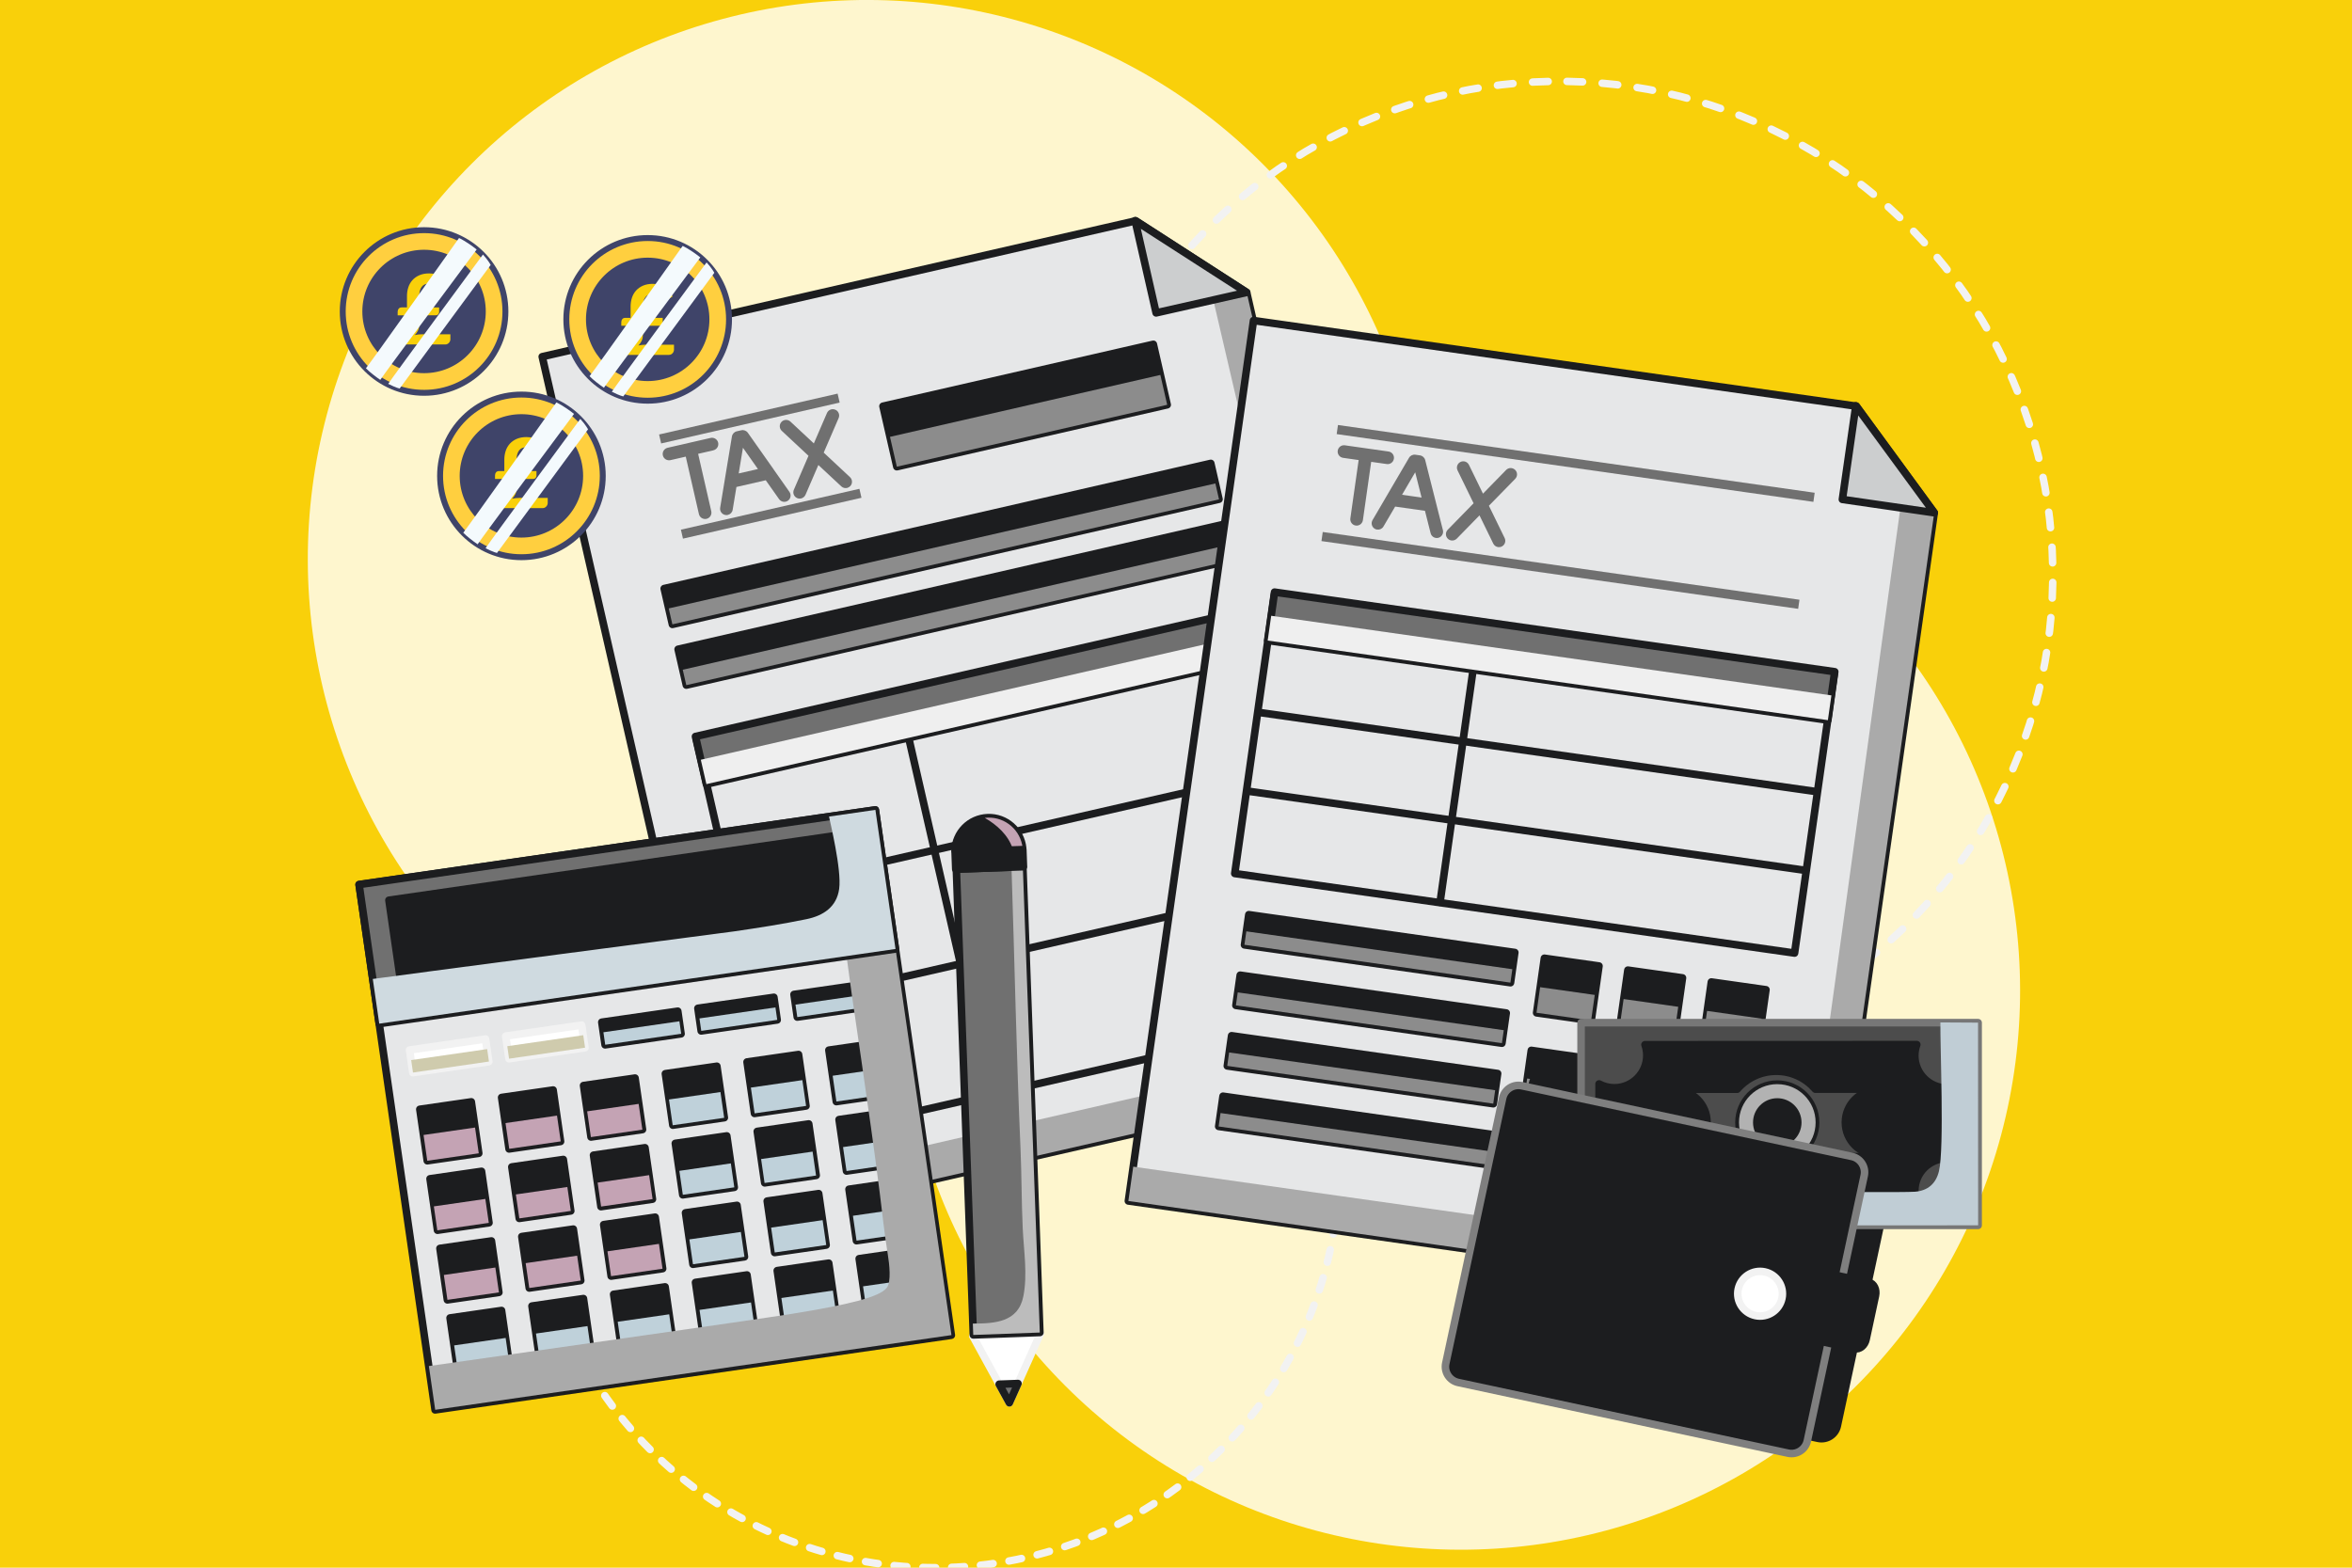 <?xml version="1.0" encoding="UTF-8"?>
<svg xmlns="http://www.w3.org/2000/svg" viewBox="0 0 1080 720">
  <defs>
    <style>
      .cls-1, .cls-2, .cls-3, .cls-4, .cls-5, .cls-6, .cls-7, .cls-8, .cls-9, .cls-10, .cls-11, .cls-12, .cls-13, .cls-14, .cls-15, .cls-16, .cls-17, .cls-18 {
        stroke-width: 0px;
      }

      .cls-1, .cls-19 {
        fill: #707070;
      }

      .cls-2 {
        fill: #c4a3b4;
      }

      .cls-2, .cls-4, .cls-5, .cls-6, .cls-7, .cls-10, .cls-12, .cls-15, .cls-16, .cls-20 {
        mix-blend-mode: multiply;
      }

      .cls-21 {
        fill: #cccecf;
      }

      .cls-21, .cls-19, .cls-22, .cls-23, .cls-24, .cls-25, .cls-26, .cls-27, .cls-28, .cls-29, .cls-30, .cls-31 {
        stroke-linecap: round;
        stroke-linejoin: round;
      }

      .cls-21, .cls-19, .cls-23, .cls-24, .cls-25, .cls-26, .cls-27, .cls-28, .cls-29 {
        stroke-width: 3.47px;
      }

      .cls-21, .cls-19, .cls-23, .cls-24, .cls-26, .cls-29 {
        stroke: #1c1d1f;
      }

      .cls-3, .cls-12 {
        fill: #8c8c8c;
      }

      .cls-32 {
        isolation: isolate;
      }

      .cls-4 {
        fill: #efefef;
      }

      .cls-5 {
        fill: #aaa;
      }

      .cls-22 {
        fill: #ffcf3f;
        stroke: #3f4469;
        stroke-width: 2.72px;
      }

      .cls-6, .cls-18 {
        fill: #bfd1da;
      }

      .cls-7 {
        fill: #b2b2b2;
      }

      .cls-8 {
        fill: #f9d00a;
      }

      .cls-9 {
        fill: #cfcbad;
      }

      .cls-10 {
        fill: #cfdae0;
      }

      .cls-23 {
        fill: #e6e7e8;
      }

      .cls-24, .cls-30, .cls-31 {
        fill: none;
      }

      .cls-25, .cls-30, .cls-31 {
        stroke: #f2f2f2;
      }

      .cls-25, .cls-17 {
        fill: #fff;
      }

      .cls-11 {
        fill: #f4fafd;
      }

      .cls-11, .cls-17 {
        mix-blend-mode: soft-light;
      }

      .cls-26, .cls-14, .cls-28 {
        fill: #1c1d1f;
      }

      .cls-27 {
        stroke: #777;
      }

      .cls-27, .cls-29 {
        fill: #4c4c4c;
      }

      .cls-13 {
        fill: #3f4469;
      }

      .cls-15 {
        fill: #bcbcbc;
      }

      .cls-28 {
        stroke: #7f7f7f;
      }

      .cls-16 {
        fill: #c0cdd5;
      }

      .cls-30 {
        stroke-dasharray: 0 0 7.19 8.99;
      }

      .cls-30, .cls-31 {
        stroke-width: 3.43px;
      }

      .cls-17 {
        opacity: .8;
      }

      .cls-31 {
        stroke-dasharray: 0 0 5.88 7.36;
      }
    </style>
  </defs>
  <g class="cls-32">
    <g id="Layer_1" data-name="Layer 1">
      <rect class="cls-8" width="1080" height="720"></rect>
      <g>
        <g>
          <circle class="cls-17" cx="398.14" cy="256.8" r="256.8" transform="translate(-64.97 356.74) rotate(-45)"></circle>
          <circle class="cls-17" cx="670.79" cy="454.94" r="256.8" transform="translate(-125.22 607.57) rotate(-45)"></circle>
        </g>
        <circle class="cls-30" cx="716.01" cy="263.9" r="226.56" transform="translate(441.18 975.79) rotate(-89.12)"></circle>
        <path class="cls-31" d="M615.04,534.56c0,102.41-83.02,185.44-185.44,185.44s-185.44-83.02-185.44-185.44,83.02-185.44,185.44-185.44,185.44,83.02,185.44,185.44Z"></path>
        <g>
          <g>
            <g>
              <polygon class="cls-23" points="653.91 490.11 340.14 561.95 248.98 163.81 521.55 101.41 572.45 134.3 653.91 490.11"></polygon>
              <path class="cls-5" d="M553.52,122.28c1.42,6.58,61.72,263.56,66.7,286.36,2.4,10.95,12.57,50.8,11.32,59.8-.75,5.44-3.29,9.24-8.46,11.29-7.97,3.17-199.43,46.69-286.5,66.69l3.56,15.53,313.77-71.84-81.46-355.81-18.94-12.03Z"></path>
              <polygon class="cls-21" points="521.23 101.34 530.87 143.7 572.45 134.3 521.23 101.34"></polygon>
              <g>
                <g>
                  <g>
                    <rect class="cls-26" x="303.61" y="241.38" width="257.49" height="16.89" transform="translate(-44.85 102.8) rotate(-12.9)"></rect>
                    <rect class="cls-12" x="304.66" y="250.65" width="257.49" height="7.5" transform="translate(-45.8 103) rotate(-12.88)"></rect>
                  </g>
                  <g>
                    <rect class="cls-26" x="310" y="269.27" width="257.49" height="16.89" transform="translate(-50.91 104.92) rotate(-12.9)"></rect>
                    <rect class="cls-12" x="311.08" y="278.77" width="257.49" height="7.27" transform="translate(-51.92 105.24) rotate(-12.89)"></rect>
                  </g>
                </g>
                <g>
                  <rect class="cls-24" x="337.52" y="307.74" width="259.64" height="189.68" transform="translate(-78.06 114.46) rotate(-12.9)"></rect>
                  <line class="cls-24" x1="414.96" y1="328.83" x2="454.84" y2="502.99"></line>
                  <rect class="cls-19" x="318.57" y="308.99" width="259.82" height="22.46" transform="translate(-60.16 108.17) rotate(-12.9)"></rect>
                  <rect class="cls-4" x="319.79" y="319.82" width="259.82" height="11.49" transform="translate(-61.32 108.58) rotate(-12.9)"></rect>
                  <line class="cls-24" x1="336.65" y1="411.57" x2="588.62" y2="353.88"></line>
                  <line class="cls-24" x1="348.61" y1="463.83" x2="600.58" y2="406.14"></line>
                </g>
              </g>
              <g>
                <g>
                  <rect class="cls-26" x="407.02" y="172.02" width="127.36" height="28.5" transform="translate(-29.7 109.75) rotate(-12.9)"></rect>
                  <rect class="cls-12" x="408.63" y="186.26" width="127.36" height="14.07" transform="translate(-31.23 110.3) rotate(-12.9)"></rect>
                </g>
                <g>
                  <rect class="cls-1" x="312.06" y="233.86" width="84.09" height="4.22" transform="translate(-43.73 84.98) rotate(-12.9)"></rect>
                  <rect class="cls-1" x="302.05" y="190.14" width="84.09" height="4.22" transform="translate(-34.23 81.64) rotate(-12.9)"></rect>
                  <g>
                    <path class="cls-1" d="M355.26,215.59h0s-11.85-16.81-11.85-16.81c-.68-.97-1.87-1.43-3.03-1.16l-2.07.47c-1.15.26-2.03,1.2-2.22,2.36l-3.35,20.28s0,.02,0,.03l-2.05,12.42c-.26,1.59.81,3.08,2.4,3.34.38.06.77.05,1.12-.03,1.12-.26,2.03-1.16,2.22-2.36l1.73-10.48,13.47-3.08,6.12,8.68c.93,1.31,2.74,1.63,4.05.7,1.31-.92,1.63-2.74.7-4.05l-7.26-10.31ZM339.2,217.44l1.95-11.79,6.88,9.77-8.83,2.02Z"></path>
                    <path class="cls-1" d="M383.55,188.17c-1.47-.64-3.19.04-3.82,1.52l-6.03,13.97-10.75-10.03c-1.18-1.1-3.02-1.03-4.11.14-1.1,1.17-1.03,3.02.14,4.11l12.27,11.45-6.73,15.61c-.64,1.48.04,3.19,1.52,3.82.59.26,1.22.3,1.8.17.87-.2,1.64-.8,2.03-1.68l5.91-13.69,10.54,9.83c.73.68,1.73.92,2.64.71.55-.13,1.06-.41,1.48-.85,1.1-1.18,1.03-3.02-.14-4.11l-12.06-11.26,6.85-15.88c.64-1.48-.04-3.19-1.52-3.83Z"></path>
                    <path class="cls-1" d="M327.58,206.8c1.56-.36,2.54-1.92,2.19-3.48-.36-1.57-1.92-2.55-3.48-2.19l-19.73,4.52c-1.57.36-2.55,1.92-2.19,3.49.36,1.57,1.92,2.54,3.49,2.19l7.03-1.61,6.04,26.38c.36,1.57,1.92,2.54,3.49,2.19,1.57-.36,2.54-1.92,2.19-3.48l-6.04-26.38,7.03-1.61Z"></path>
                  </g>
                </g>
              </g>
            </g>
            <g>
              <polygon class="cls-23" points="836.83 596.87 518.13 551.58 575.59 147.21 852.43 186.55 888.18 235.49 836.83 596.87"></polygon>
              <path class="cls-5" d="M874.81,217.48c-1.03,6.66-36.76,268.19-40.27,291.26-1.69,11.09-6.46,51.93-10.85,59.89-2.65,4.81-6.38,7.45-11.94,7.52-8.58.11-202.93-27.82-291.38-40.33l-2.24,15.77,318.69,45.29,51.35-361.38-13.37-18.01Z"></path>
              <polygon class="cls-21" points="852.16 186.37 845.99 229.37 888.18 235.49 852.16 186.37"></polygon>
              <g>
                <g>
                  <rect class="cls-1" x="714.4" y="151.4" width="4.22" height="221.1" transform="translate(356.36 934.49) rotate(-81.91)"></rect>
                  <rect class="cls-1" x="721.38" y="102.28" width="4.22" height="221.1" transform="translate(411 899.18) rotate(-81.91)"></rect>
                </g>
                <g>
                  <rect class="cls-24" x="639.77" y="225.44" width="129.65" height="259.64" transform="translate(253.75 1002.86) rotate(-81.91)"></rect>
                  <line class="cls-24" x1="677.88" y1="297.35" x2="661.25" y2="414.42"></line>
                  <rect class="cls-19" x="701.03" y="171.41" width="22.46" height="259.82" transform="translate(313.73 964.11) rotate(-81.91)"></rect>
                  <rect class="cls-4" x="705.74" y="176.84" width="11.49" height="259.82" transform="translate(307.7 968.02) rotate(-81.91)"></rect>
                  <line class="cls-24" x1="578.1" y1="327.2" x2="834.02" y2="363.56"></line>
                  <line class="cls-24" x1="572.96" y1="363.35" x2="828.88" y2="399.72"></line>
                </g>
                <g>
                  <g>
                    <g>
                      <rect class="cls-26" x="626.48" y="373.99" width="14.02" height="123.38" transform="translate(113.02 1001.58) rotate(-81.91)"></rect>
                      <rect class="cls-12" x="629.83" y="377.85" width="6.23" height="123.38" transform="translate(108.59 1004.22) rotate(-81.9)"></rect>
                    </g>
                    <g>
                      <rect class="cls-26" x="622.53" y="401.79" width="14.02" height="123.38" transform="translate(82.11 1021.55) rotate(-81.91)"></rect>
                      <rect class="cls-12" x="625.97" y="405.74" width="6.03" height="123.38" transform="translate(77.71 1024.39) rotate(-81.91)"></rect>
                    </g>
                    <g>
                      <rect class="cls-26" x="618.58" y="429.58" width="14.02" height="123.38" transform="translate(51.2 1041.53) rotate(-81.91)"></rect>
                      <rect class="cls-12" x="621.93" y="433.44" width="6.23" height="123.38" transform="translate(46.97 1044.37) rotate(-81.92)"></rect>
                    </g>
                    <g>
                      <rect class="cls-26" x="673.13" y="406.61" width="14.02" height="241.54" transform="translate(62.32 1126.55) rotate(-81.91)"></rect>
                      <rect class="cls-12" x="676.47" y="410.46" width="6.23" height="241.54" transform="translate(58.11 1129.42) rotate(-81.92)"></rect>
                    </g>
                  </g>
                  <g>
                    <g>
                      <rect class="cls-26" x="707.22" y="441.73" width="25.33" height="25.33" transform="translate(168.73 1103.19) rotate(-81.91)"></rect>
                      <rect class="cls-26" x="745.55" y="447.18" width="25.33" height="25.33" transform="translate(196.28 1145.83) rotate(-81.91)"></rect>
                      <rect class="cls-26" x="783.88" y="452.62" width="25.33" height="25.33" transform="translate(223.83 1188.46) rotate(-81.91)"></rect>
                    </g>
                    <g class="cls-20">
                      <g>
                        <rect class="cls-3" x="713.01" y="448.4" width="11.86" height="25.33" transform="translate(161.26 1107.94) rotate(-81.91)"></rect>
                        <rect class="cls-3" x="751.34" y="453.85" width="11.86" height="25.33" transform="translate(188.8 1150.57) rotate(-81.91)"></rect>
                        <rect class="cls-3" x="789.67" y="459.29" width="11.86" height="25.33" transform="translate(216.34 1193.2) rotate(-81.91)"></rect>
                      </g>
                    </g>
                  </g>
                  <g>
                    <g>
                      <rect class="cls-26" x="701.21" y="484.03" width="25.33" height="25.33" transform="translate(121.69 1133.6) rotate(-81.91)"></rect>
                      <rect class="cls-26" x="739.54" y="489.48" width="25.33" height="25.33" transform="translate(149.24 1176.24) rotate(-81.91)"></rect>
                      <rect class="cls-26" x="777.87" y="494.93" width="25.33" height="25.33" transform="translate(176.77 1218.85) rotate(-81.91)"></rect>
                    </g>
                    <g class="cls-20">
                      <g>
                        <rect class="cls-3" x="706.85" y="490.53" width="12.21" height="25.33" transform="translate(114.4 1138.21) rotate(-81.91)"></rect>
                        <rect class="cls-3" x="745.18" y="495.98" width="12.21" height="25.33" transform="translate(142 1180.89) rotate(-81.91)"></rect>
                        <rect class="cls-3" x="783.51" y="501.42" width="12.21" height="25.33" transform="translate(169.54 1223.52) rotate(-81.91)"></rect>
                      </g>
                    </g>
                  </g>
                </g>
                <g>
                  <path class="cls-1" d="M659.47,231.25s0,0,0,0l-5.04-19.94c-.29-1.14-1.24-2-2.41-2.17l-2.1-.3c-1.17-.17-2.32.39-2.92,1.41l-10.39,17.74s0,.02-.01.02l-6.36,10.87c-.81,1.39-.35,3.17,1.04,3.98.34.2.7.32,1.06.37,1.13.16,2.31-.36,2.92-1.41l5.37-9.16,13.69,1.94,2.6,10.3c.39,1.56,1.98,2.5,3.53,2.11,1.56-.39,2.5-1.98,2.11-3.53l-3.09-12.22ZM643.8,227.23l6.04-10.31,2.93,11.59-8.97-1.27Z"></path>
                  <path class="cls-1" d="M695.7,215.79c-1.15-1.12-2.99-1.1-4.11.05l-10.63,10.88-6.44-13.22c-.71-1.45-2.45-2.05-3.89-1.34-1.45.7-2.05,2.45-1.34,3.89l7.36,15.09-11.88,12.16c-1.12,1.15-1.1,2.99.05,4.12.46.45,1.03.72,1.62.8.89.13,1.82-.16,2.5-.85l10.42-10.67,6.32,12.96c.44.9,1.28,1.47,2.21,1.61.56.08,1.14,0,1.68-.27,1.44-.7,2.05-2.45,1.34-3.89l-7.23-14.83,12.09-12.37c1.12-1.15,1.1-2.99-.05-4.12Z"></path>
                  <path class="cls-1" d="M636.77,213.13c1.59.23,3.06-.88,3.29-2.47.23-1.59-.88-3.07-2.47-3.29l-20.04-2.85c-1.59-.23-3.06.88-3.29,2.47-.23,1.59.88,3.06,2.47,3.29l7.14,1.01-3.81,26.79c-.23,1.59.88,3.07,2.47,3.29,1.59.23,3.06-.88,3.29-2.47l3.81-26.79,7.14,1.01Z"></path>
                </g>
              </g>
            </g>
          </g>
          <g>
            <rect class="cls-23" x="181.13" y="387.84" width="239.52" height="243.77" transform="translate(-69.9 48.35) rotate(-8.23)"></rect>
            <g>
              <rect class="cls-25" x="188.66" y="479.64" width="35.25" height="10.51" transform="translate(-67.32 34.55) rotate(-8.23)"></rect>
              <rect class="cls-25" x="232.8" y="473.26" width="35.25" height="10.51" transform="translate(-65.94 40.79) rotate(-8.23)"></rect>
              <rect class="cls-26" x="276.93" y="466.87" width="35.25" height="10.51" transform="translate(-64.57 47.04) rotate(-8.23)"></rect>
              <rect class="cls-26" x="321.06" y="460.48" width="35.25" height="10.51" transform="translate(-63.2 53.3) rotate(-8.23)"></rect>
              <rect class="cls-26" x="365.19" y="454.1" width="35.25" height="10.51" transform="translate(-61.84 59.57) rotate(-8.23)"></rect>
            </g>
            <rect class="cls-26" x="194.39" y="507.62" width="23.89" height="23.89" transform="translate(-72.28 34.9) rotate(-8.23)"></rect>
            <rect class="cls-26" x="231.96" y="502.18" width="23.89" height="23.89" transform="translate(-71.12 40.23) rotate(-8.23)"></rect>
            <rect class="cls-26" x="269.52" y="496.74" width="23.89" height="23.89" transform="translate(-69.97 45.57) rotate(-8.24)"></rect>
            <rect class="cls-26" x="307.09" y="491.31" width="23.89" height="23.89" transform="translate(-68.8 50.89) rotate(-8.24)"></rect>
            <rect class="cls-26" x="344.65" y="485.87" width="23.89" height="23.89" transform="translate(-67.62 56.2) rotate(-8.23)"></rect>
            <rect class="cls-26" x="382.22" y="480.44" width="23.89" height="23.89" transform="translate(-66.45 61.52) rotate(-8.23)"></rect>
            <rect class="cls-26" x="199.02" y="539.56" width="23.89" height="23.89" transform="translate(-76.83 35.91) rotate(-8.24)"></rect>
            <rect class="cls-26" x="236.58" y="534.12" width="23.89" height="23.89" transform="translate(-75.67 41.24) rotate(-8.24)"></rect>
            <rect class="cls-26" x="274.14" y="528.69" width="23.89" height="23.89" transform="translate(-74.47 46.54) rotate(-8.23)"></rect>
            <rect class="cls-26" x="311.71" y="523.25" width="23.89" height="23.89" transform="translate(-73.31 51.87) rotate(-8.23)"></rect>
            <rect class="cls-26" x="349.27" y="517.82" width="23.89" height="23.89" transform="translate(-72.16 57.2) rotate(-8.24)"></rect>
            <rect class="cls-26" x="386.84" y="512.38" width="23.89" height="23.89" transform="translate(-71 62.54) rotate(-8.24)"></rect>
            <rect class="cls-26" x="203.64" y="571.5" width="23.89" height="23.89" transform="translate(-81.34 36.89) rotate(-8.23)"></rect>
            <rect class="cls-26" x="241.2" y="566.07" width="23.89" height="23.89" transform="translate(-80.14 42.2) rotate(-8.23)"></rect>
            <rect class="cls-26" x="278.77" y="560.63" width="23.89" height="23.89" transform="translate(-79.03 47.55) rotate(-8.24)"></rect>
            <rect class="cls-26" x="316.33" y="555.2" width="23.89" height="23.89" transform="translate(-77.86 52.88) rotate(-8.24)"></rect>
            <rect class="cls-26" x="353.9" y="549.76" width="23.89" height="23.89" transform="translate(-76.67 58.18) rotate(-8.23)"></rect>
            <rect class="cls-26" x="391.46" y="544.32" width="23.89" height="23.89" transform="translate(-75.5 63.5) rotate(-8.23)"></rect>
            <rect class="cls-26" x="208.26" y="603.45" width="23.89" height="23.89" transform="translate(-85.84 37.87) rotate(-8.23)"></rect>
            <rect class="cls-26" x="245.83" y="598.01" width="23.89" height="23.89" transform="translate(-84.73 43.22) rotate(-8.24)"></rect>
            <rect class="cls-26" x="283.39" y="592.58" width="23.89" height="23.89" transform="translate(-83.53 48.53) rotate(-8.23)"></rect>
            <rect class="cls-26" x="320.96" y="587.14" width="23.89" height="23.89" transform="translate(-82.34 53.83) rotate(-8.23)"></rect>
            <rect class="cls-26" x="358.52" y="581.7" width="23.89" height="23.89" transform="translate(-81.2 59.17) rotate(-8.23)"></rect>
            <rect class="cls-26" x="396.08" y="576.27" width="23.89" height="23.89" transform="translate(-80.06 64.52) rotate(-8.24)"></rect>
            <g class="cls-20">
              <g>
                <rect class="cls-9" x="189" y="484.34" width="35.25" height="5.78" transform="translate(-67.58 34.57) rotate(-8.23)"></rect>
                <rect class="cls-9" x="233.13" y="477.96" width="35.25" height="5.79" transform="translate(-66.29 40.88) rotate(-8.24)"></rect>
                <rect class="cls-18" x="277.27" y="471.57" width="35.25" height="5.79" transform="translate(-64.84 47.07) rotate(-8.23)"></rect>
                <rect class="cls-18" x="321.4" y="465.19" width="35.25" height="5.78" transform="translate(-63.57 53.41) rotate(-8.24)"></rect>
                <rect class="cls-18" x="365.53" y="458.8" width="35.25" height="5.79" transform="translate(-62.17 59.64) rotate(-8.23)"></rect>
              </g>
            </g>
            <rect class="cls-2" x="195.25" y="519.48" width="23.89" height="11.96" transform="translate(-73.03 35.04) rotate(-8.22)"></rect>
            <rect class="cls-2" x="232.81" y="514.05" width="23.89" height="11.96" transform="translate(-71.96 40.42) rotate(-8.24)"></rect>
            <rect class="cls-2" x="270.38" y="508.61" width="23.89" height="11.96" transform="translate(-70.79 45.74) rotate(-8.23)"></rect>
            <rect class="cls-6" x="307.94" y="503.17" width="23.89" height="11.96" transform="translate(-69.62 51.06) rotate(-8.23)"></rect>
            <rect class="cls-6" x="345.51" y="497.74" width="23.89" height="11.96" transform="translate(-68.49 56.42) rotate(-8.24)"></rect>
            <rect class="cls-6" x="383.07" y="492.3" width="23.89" height="11.96" transform="translate(-67.25 61.67) rotate(-8.23)"></rect>
            <rect class="cls-2" x="199.93" y="552.27" width="23.89" height="11.11" transform="translate(-77.71 36.1) rotate(-8.23)"></rect>
            <rect class="cls-2" x="237.5" y="546.83" width="23.89" height="11.11" transform="translate(-76.55 41.43) rotate(-8.24)"></rect>
            <rect class="cls-2" x="275.06" y="541.4" width="23.89" height="11.11" transform="translate(-75.39 46.75) rotate(-8.24)"></rect>
            <rect class="cls-6" x="312.63" y="535.96" width="23.89" height="11.11" transform="translate(-74.27 52.12) rotate(-8.24)"></rect>
            <rect class="cls-6" x="350.19" y="530.53" width="23.89" height="11.11" transform="translate(-72.96 57.31) rotate(-8.22)"></rect>
            <rect class="cls-6" x="387.75" y="525.09" width="23.89" height="11.11" transform="translate(-71.89 62.73) rotate(-8.24)"></rect>
            <rect class="cls-2" x="204.52" y="583.79" width="23.89" height="11.54" transform="translate(-82.08 37.01) rotate(-8.22)"></rect>
            <rect class="cls-2" x="242.09" y="578.35" width="23.89" height="11.54" transform="translate(-81.01 42.39) rotate(-8.23)"></rect>
            <rect class="cls-2" x="279.65" y="572.92" width="23.89" height="11.54" transform="translate(-79.85 47.71) rotate(-8.23)"></rect>
            <rect class="cls-6" x="317.22" y="567.48" width="23.89" height="11.54" transform="translate(-78.73 53.07) rotate(-8.24)"></rect>
            <rect class="cls-6" x="354.78" y="562.05" width="23.89" height="11.54" transform="translate(-77.58 58.41) rotate(-8.24)"></rect>
            <rect class="cls-6" x="392.35" y="556.61" width="23.89" height="11.54" transform="translate(-76.42 63.74) rotate(-8.24)"></rect>
            <rect class="cls-6" x="209.17" y="616.16" width="23.89" height="11.11" transform="translate(-86.78 38.09) rotate(-8.24)"></rect>
            <rect class="cls-6" x="246.74" y="610.72" width="23.89" height="11.11" transform="translate(-85.61 43.41) rotate(-8.24)"></rect>
            <rect class="cls-6" x="284.3" y="605.29" width="23.89" height="11.11" transform="translate(-84.38 48.69) rotate(-8.23)"></rect>
            <rect class="cls-6" x="321.87" y="599.85" width="23.89" height="11.11" transform="translate(-83.4 54.15) rotate(-8.25)"></rect>
            <rect class="cls-6" x="359.43" y="594.41" width="23.89" height="11.11" transform="translate(-82.11 59.38) rotate(-8.24)"></rect>
            <rect class="cls-6" x="397" y="588.98" width="23.89" height="11.11" transform="translate(-80.93 64.7) rotate(-8.23)"></rect>
            <path class="cls-5" d="M379.5,375.19c3.9,16.79,5.76,33.96,7.69,51.09,2.29,20.34,5.42,40.58,8.36,60.84,2.92,20.17,5.83,40.33,8.39,60.55,1.19,9.44,2.17,18.94,3.7,28.33.76,4.69,1.66,12.65-.42,15.41-3.26,4.32-17.83,7.84-43.41,11.97-19.03,3.07-127.95,18.42-166.88,24.02l2.91,20.09,237.05-34.31-34.91-241.26-22.46,3.25Z"></path>
            <rect class="cls-19" x="168.3" y="388.76" width="239.52" height="64.55" transform="translate(-57.33 45.59) rotate(-8.23)"></rect>
            <rect class="cls-26" x="180.83" y="397.83" width="214.47" height="46.41" transform="translate(-57.33 45.6) rotate(-8.23)"></rect>
            <path class="cls-10" d="M380.67,375.02c.4,2.19,5.89,24.42,4.66,33.23-1.14,8.25-7.2,12.3-15.05,13.91-10.95,2.26-22.11,3.99-33.19,5.6,0,0-160.73,21.07-165.91,21.85l2.97,20.53,237.06-34.3-9.24-63.89-21.29,3.08Z"></path>
          </g>
          <g>
            <path class="cls-26" d="M843.67,654.88c-.86,4.01-4.81,6.57-8.82,5.71l-151.5-32.47c-4.01-.86-6.57-4.81-5.7-8.82l26.09-121.75c.86-4.01,4.81-6.57,8.82-5.71l151.5,32.47c4.01.86,6.56,4.81,5.71,8.82l-26.1,121.75Z"></path>
            <g>
              <rect class="cls-27" x="726.01" y="469.69" width="182.31" height="93.09"></rect>
              <path class="cls-26" d="M894.15,499.7c-8.22,0-14.9-6.66-14.9-14.88,0-1.78.33-3.48.9-5.06l-124.8.05c.54,1.53.84,3.17.84,4.88,0,8.23-6.66,14.9-14.89,14.9-2.54,0-4.93-.64-7.03-1.77v35.85c2.11-1.12,4.5-1.77,7.04-1.77,8.23,0,14.9,6.67,14.9,14.89,0,2.12-.44,4.12-1.24,5.94l125.46-.05c-.75-1.78-1.16-3.72-1.17-5.77,0-8.22,6.67-14.89,14.89-14.89,2.1,0,4.09.43,5.9,1.22v-34.76c-1.82.79-3.82,1.23-5.91,1.23Z"></path>
              <path class="cls-29" d="M861.74,500.23h-28.15c-4.35-5.03-10.78-8.23-17.96-8.23-7.18,0-13.61,3.21-17.96,8.25h-28.15c-8.55.01-15.48,6.95-15.48,15.5,0,8.55,6.94,15.48,15.49,15.48h28.15c4.35,5.03,10.78,8.23,17.96,8.23,7.19,0,13.61-3.21,17.96-8.25h28.15c8.55-.02,15.48-6.95,15.48-15.51,0-8.55-6.94-15.48-15.49-15.47Z"></path>
              <path class="cls-26" d="M833.69,515.51c0,9.71-7.86,17.59-17.58,17.59-9.71,0-17.59-7.86-17.6-17.58,0-9.72,7.87-17.6,17.58-17.6,9.71,0,17.59,7.86,17.59,17.58Z"></path>
              <path class="cls-7" d="M816.1,497.92c-9.72,0-17.59,7.88-17.58,17.6,0,9.72,7.88,17.58,17.6,17.58,9.71,0,17.58-7.88,17.58-17.59,0-9.72-7.88-17.59-17.59-17.58ZM816.1,526.65c-6.15,0-11.14-4.98-11.14-11.13,0-6.15,4.98-11.14,11.13-11.14,6.15,0,11.13,4.98,11.14,11.13,0,6.15-4.98,11.14-11.13,11.14Z"></path>
              <path class="cls-26" d="M877.06,515.49c0,8.2-6.64,14.85-14.84,14.85-8.2,0-14.85-6.64-14.86-14.84,0-8.21,6.64-14.85,14.84-14.86,8.2,0,14.85,6.64,14.86,14.85Z"></path>
              <path class="cls-14" d="M862.9,513.96c-1.4-.08-3.07-.42-3.07-1.63,0-1.36.94-2.13,2.59-2.13,1.43,0,2.59.96,2.59,2.13h4.14c0-2.37-2.11-4.37-4.98-4.96v-1.57h-3.48s0,1.54,0,1.54c-3.01.52-5,2.43-5,4.99s2.71,4.38,6.9,4.61c2.02.11,2.42.68,2.42,1.63s-1.19,2.13-2.59,2.13-2.59-.95-2.59-2.13h-4.14c0,2.37,2.13,4.37,5,4.96v1.49h3.48v-1.51c2.8-.62,4.98-2.66,4.98-4.94,0-2.71-2.28-4.39-6.25-4.61Z"></path>
              <g>
                <path class="cls-26" d="M783.84,515.39c0,8.2-6.64,14.85-14.84,14.86-8.2,0-14.85-6.64-14.86-14.84,0-8.21,6.64-14.85,14.84-14.86,8.2,0,14.85,6.64,14.86,14.85Z"></path>
                <path class="cls-14" d="M769.68,513.86c-1.4-.08-3.07-.42-3.07-1.63,0-1.36.94-2.13,2.58-2.13,1.43,0,2.59.95,2.59,2.13h4.14c0-2.37-2.12-4.36-4.98-4.95v-1.57h-3.48s0,1.54,0,1.54c-3.01.52-5,2.43-4.99,4.99,0,2.57,2.71,4.38,6.9,4.61,2.02.11,2.42.68,2.42,1.63s-1.19,2.13-2.59,2.13c-1.43,0-2.59-.96-2.59-2.13h-4.14c0,2.37,2.12,4.37,5,4.96v1.49s3.48,0,3.48,0v-1.51c2.8-.62,4.98-2.66,4.98-4.94,0-2.71-2.28-4.39-6.25-4.61Z"></path>
              </g>
              <path class="cls-16" d="M891,469.55c-.17,10.56,1.85,57.85-.66,68.32-1.37,5.72-5.11,9.03-11.06,9.46-9.82.7-129.4-.95-153.26-.92v16.42s182.31-.07,182.31-.07l-.04-93.09-17.3-.1Z"></path>
            </g>
            <path class="cls-28" d="M829.91,661.7c-.86,4.01-4.81,6.57-8.82,5.71l-151.5-32.47c-4.01-.86-6.57-4.81-5.71-8.82l26.1-121.75c.86-4.01,4.81-6.57,8.82-5.71l151.5,32.47c4.01.86,6.57,4.81,5.71,8.82l-26.1,121.75Z"></path>
            <path class="cls-26" d="M856.9,615.11c-.61,2.87-2.98,4.79-5.28,4.29l-59.46-12.74c-2.3-.49-3.67-3.22-3.06-6.08l4.3-20.06c.61-2.87,2.98-4.79,5.28-4.3l59.46,12.74c2.3.49,3.67,3.22,3.06,6.08l-4.3,20.06Z"></path>
            <path class="cls-25" d="M818.23,596.33c-1.19,5.54-6.64,9.07-12.18,7.88-5.54-1.19-9.07-6.64-7.88-12.18,1.19-5.54,6.64-9.07,12.18-7.88,5.54,1.19,9.07,6.64,7.88,12.18Z"></path>
          </g>
          <g>
            <polygon class="cls-25" points="463.48 644.28 446.71 613.65 477.69 612.52 463.48 644.28"></polygon>
            <polygon class="cls-19" points="458.8 635.74 463.48 644.28 467.44 635.42 458.8 635.74"></polygon>
            <rect class="cls-19" x="442.99" y="398.59" width="30.58" height="214.04" transform="translate(-18.1 17.02) rotate(-2.09)"></rect>
            <path class="cls-15" d="M464.46,398.29c1.43,43.15,2.26,86.34,4.15,129.46.53,12.15.44,24.33,1.01,36.47.47,10.15,2.28,21.02.29,31.11-2.36,11.97-13.1,12.54-23.2,12.55l.19,5.23,30.56-1.11-7.8-213.9-5.19.19Z"></path>
            <path class="cls-26" d="M469.58,389.5c-.83-8.09-7.8-14.27-16.05-13.97-8.25.3-14.75,6.96-14.99,15.1l31.03-1.13Z"></path>
            <path class="cls-2" d="M464.96,389.67l4.62-.17c-.83-8.09-7.8-14.27-16.05-13.97-.45.02-.9.06-1.34.11,5.54,3.14,10.79,7.92,12.77,14.02Z"></path>
            <rect class="cls-26" x="438.68" y="390.81" width="31.11" height="7.86" transform="translate(-14.07 16.79) rotate(-2.09)"></rect>
          </g>
          <g>
            <path class="cls-22" d="M276.78,218.56c0,20.63-16.73,37.35-37.35,37.35s-37.35-16.72-37.35-37.35,16.73-37.35,37.35-37.35,37.35,16.72,37.35,37.35Z"></path>
            <g>
              <path class="cls-13" d="M267.76,218.56c0,15.65-12.68,28.34-28.34,28.34s-28.34-12.69-28.34-28.34,12.69-28.34,28.34-28.34,28.34,12.69,28.34,28.34Z"></path>
              <path class="cls-8" d="M227.32,218.21c0-.51.16-.94.47-1.31.31-.36.77-.55,1.38-.55h2.41v-5.27c0-1.4.21-2.73.62-3.98.42-1.26,1.05-2.36,1.9-3.3.85-.94,1.91-1.69,3.19-2.24,1.28-.55,2.78-.83,4.51-.83,1.19,0,2.26.15,3.2.46.94.31,1.79.72,2.52,1.24.74.52,1.38,1.13,1.92,1.84.54.71,1.01,1.47,1.39,2.29l-2.21,1.41c-.48.24-.9.36-1.27.36-.55,0-1.04-.25-1.47-.74-.28-.33-.56-.63-.84-.9-.28-.28-.57-.51-.89-.7-.32-.19-.67-.34-1.05-.45-.38-.1-.81-.16-1.31-.16-1.53,0-2.68.5-3.44,1.51-.76,1-1.14,2.4-1.14,4.18v5.29h9.13v2.19c0,.36-.15.68-.44.98-.29.3-.67.45-1.13.45h-7.56v4.33c0,.98-.18,1.86-.55,2.62-.36.77-.87,1.48-1.51,2.13,1.1-.25,2.19-.38,3.28-.38h13.08v2.32c0,.27-.06.54-.17.83-.11.28-.27.54-.48.77-.21.23-.46.42-.75.56-.29.14-.61.21-.97.21h-21.4v-3.46c.51-.12.99-.29,1.45-.5.46-.22.87-.49,1.22-.83.35-.33.63-.73.84-1.18.21-.45.31-.99.31-1.6v-5.82h-4.26v-1.76Z"></path>
            </g>
            <path class="cls-11" d="M263.58,190.1c-4.78-3.79-8.1-5.28-8.1-5.28,0,0-40.29,56.84-42.76,59.84,1.72,1.76,4.57,3.93,6.6,5.32,1.37-2.29,44.26-59.88,44.26-59.88Z"></path>
            <path class="cls-11" d="M270.02,197.18s-1.08-2.09-3.56-4.78c0,0-41.01,55.61-43.5,59.39,3.68,1.86,5.25,2.17,5.25,2.17l41.8-56.77Z"></path>
          </g>
          <g>
            <path class="cls-22" d="M334.76,146.68c0,20.63-16.72,37.35-37.35,37.35s-37.36-16.72-37.36-37.35,16.73-37.35,37.36-37.35,37.35,16.72,37.35,37.35Z"></path>
            <g>
              <path class="cls-13" d="M325.75,146.68c0,15.65-12.68,28.34-28.34,28.34s-28.34-12.69-28.34-28.34,12.69-28.34,28.34-28.34,28.34,12.69,28.34,28.34Z"></path>
              <path class="cls-8" d="M285.3,147.84c0-.51.16-.94.47-1.31.31-.36.77-.55,1.38-.55h2.41v-5.27c0-1.4.21-2.73.62-3.98.42-1.26,1.05-2.36,1.9-3.3.85-.94,1.91-1.69,3.19-2.24,1.28-.55,2.78-.83,4.51-.83,1.19,0,2.26.15,3.2.46.94.31,1.79.72,2.52,1.24.74.52,1.38,1.13,1.92,1.84.54.71,1.01,1.47,1.39,2.29l-2.21,1.41c-.48.24-.9.36-1.27.36-.55,0-1.04-.25-1.47-.74-.28-.33-.56-.63-.84-.9-.28-.28-.57-.51-.89-.7-.32-.19-.67-.34-1.05-.45-.38-.1-.81-.16-1.31-.16-1.53,0-2.68.5-3.44,1.51-.76,1-1.14,2.4-1.14,4.18v5.29h9.13v2.19c0,.36-.15.68-.44.98-.29.3-.67.45-1.13.45h-7.56v4.33c0,.98-.18,1.86-.55,2.62-.36.77-.87,1.48-1.51,2.13,1.1-.25,2.19-.38,3.28-.38h13.08v2.32c0,.27-.06.54-.17.83-.11.28-.27.54-.48.77-.21.23-.46.42-.75.56-.29.14-.61.21-.97.21h-21.4v-3.46c.51-.12.99-.29,1.45-.5.46-.22.87-.49,1.22-.83.35-.33.63-.73.84-1.18.21-.45.31-.99.31-1.6v-5.82h-4.26v-1.76Z"></path>
            </g>
            <path class="cls-11" d="M321.57,118.22c-4.78-3.79-8.1-5.28-8.1-5.28,0,0-40.29,56.84-42.76,59.83,1.72,1.76,4.57,3.93,6.6,5.32,1.38-2.29,44.26-59.88,44.26-59.88Z"></path>
            <path class="cls-11" d="M328.01,125.3s-1.08-2.1-3.56-4.78c0,0-41.01,55.61-43.5,59.39,3.68,1.86,5.25,2.16,5.25,2.16l41.8-56.77Z"></path>
          </g>
          <g>
            <path class="cls-22" d="M232.08,143.06c0,20.63-16.72,37.35-37.35,37.35s-37.35-16.72-37.35-37.35,16.72-37.35,37.35-37.35,37.35,16.72,37.35,37.35Z"></path>
            <g>
              <path class="cls-13" d="M223.06,143.05c0,15.65-12.68,28.34-28.34,28.34s-28.34-12.69-28.34-28.34,12.69-28.34,28.34-28.34,28.34,12.69,28.34,28.34Z"></path>
              <path class="cls-8" d="M182.62,143.05c0-.51.16-.94.47-1.31.31-.36.77-.55,1.38-.55h2.41v-5.27c0-1.4.21-2.73.62-3.98.42-1.26,1.05-2.36,1.9-3.3.85-.94,1.91-1.69,3.19-2.24,1.28-.55,2.78-.83,4.51-.83,1.19,0,2.26.15,3.2.46.94.31,1.79.72,2.52,1.24.74.52,1.38,1.13,1.92,1.84.54.71,1.01,1.47,1.39,2.29l-2.21,1.41c-.48.24-.9.36-1.27.36-.55,0-1.04-.25-1.47-.74-.28-.33-.56-.63-.84-.9-.28-.28-.57-.51-.89-.7-.32-.19-.67-.34-1.05-.45-.38-.1-.81-.16-1.31-.16-1.53,0-2.68.5-3.44,1.51-.76,1-1.14,2.4-1.14,4.18v5.29h9.13v2.19c0,.36-.15.68-.44.98-.29.3-.67.45-1.13.45h-7.56v4.33c0,.98-.18,1.86-.55,2.62-.36.77-.87,1.48-1.51,2.13,1.1-.25,2.19-.38,3.28-.38h13.08v2.32c0,.27-.06.54-.17.83-.11.28-.27.54-.48.77-.21.23-.46.42-.75.56-.29.14-.61.21-.97.21h-21.4v-3.46c.51-.12.99-.29,1.45-.5.46-.22.87-.49,1.22-.83.35-.33.63-.73.84-1.18.21-.45.31-.99.31-1.6v-5.82h-4.26v-1.76Z"></path>
            </g>
            <path class="cls-11" d="M218.88,114.59c-4.78-3.79-8.1-5.28-8.1-5.28,0,0-40.28,56.84-42.76,59.83,1.72,1.76,4.56,3.93,6.6,5.32,1.38-2.29,44.26-59.88,44.26-59.88Z"></path>
            <path class="cls-11" d="M225.32,121.68s-1.09-2.09-3.56-4.78c0,0-41.01,55.61-43.5,59.39,3.68,1.86,5.25,2.16,5.25,2.16l41.8-56.77Z"></path>
          </g>
        </g>
      </g>
    </g>
  </g>
</svg>
